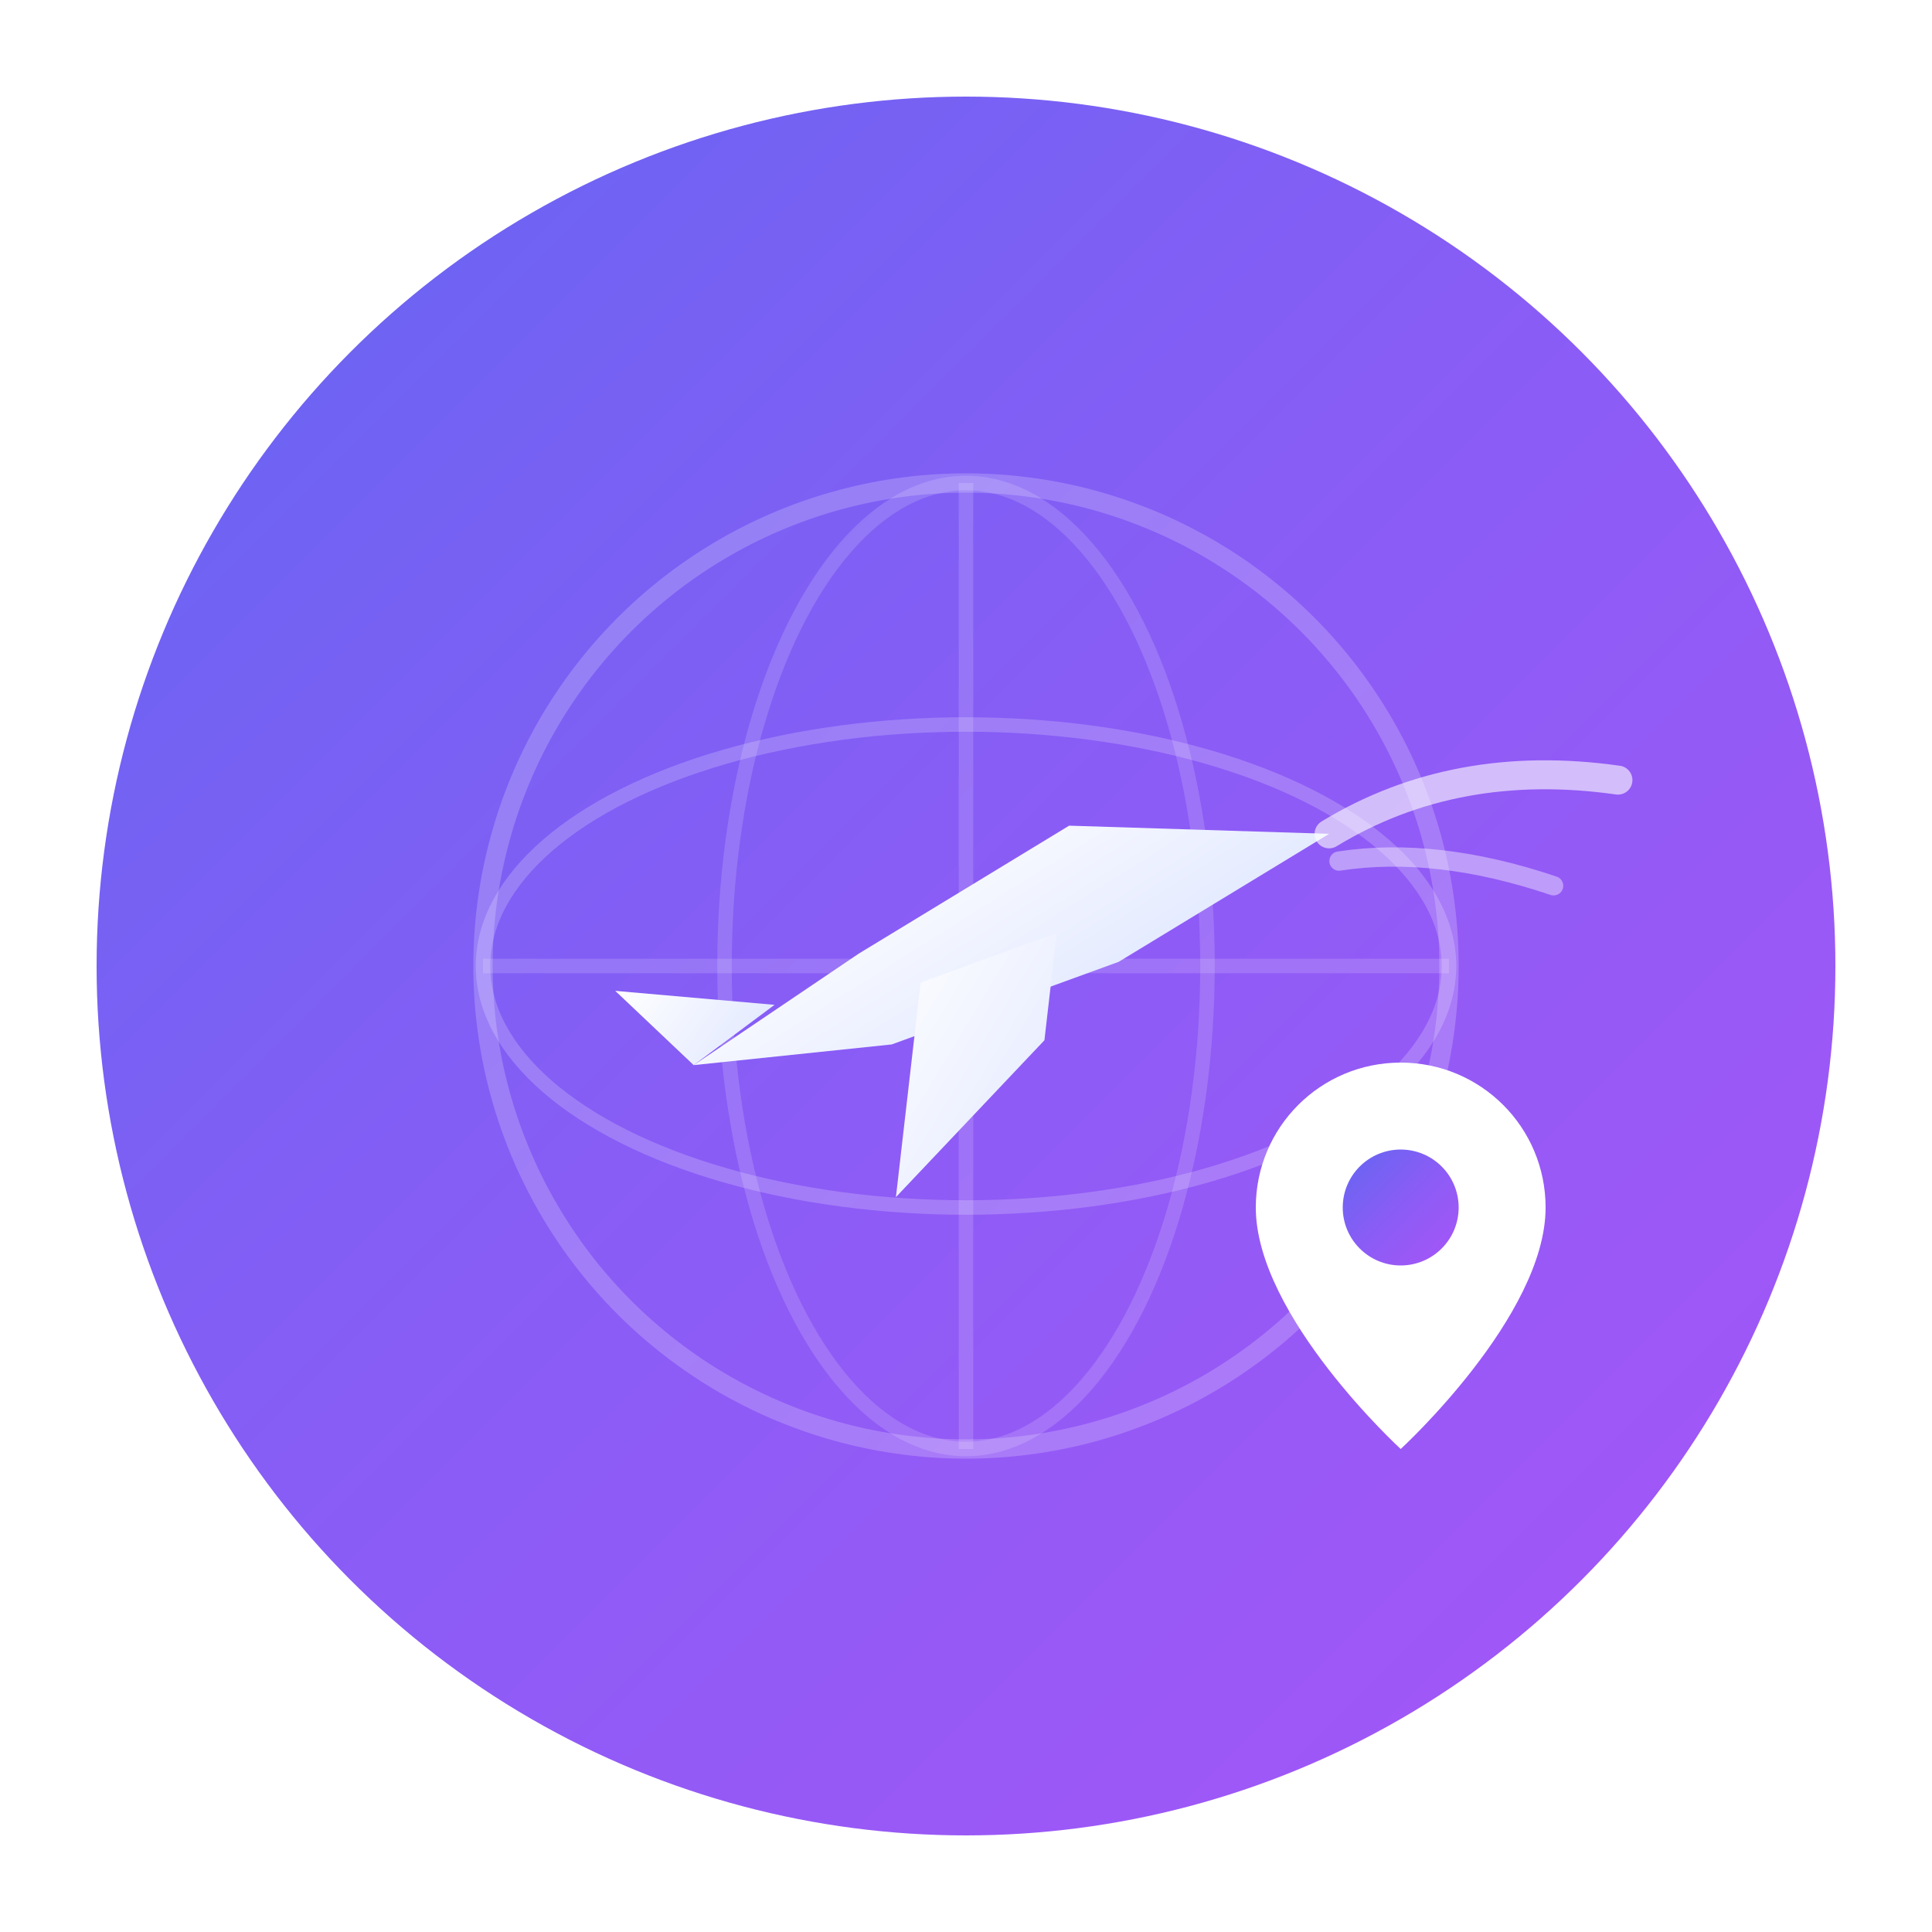 <svg width="200" height="200" viewBox="0 0 200 200" fill="none" xmlns="http://www.w3.org/2000/svg">
  <defs>
    <linearGradient id="logoGradient" x1="0%" y1="0%" x2="100%" y2="100%">
      <stop offset="0%" style="stop-color:#6366F1"/>
      <stop offset="50%" style="stop-color:#8B5CF6"/>
      <stop offset="100%" style="stop-color:#A855F7"/>
    </linearGradient>
    <linearGradient id="planeGradient" x1="0%" y1="0%" x2="100%" y2="100%">
      <stop offset="0%" style="stop-color:#FFFFFF"/>
      <stop offset="100%" style="stop-color:#E0E7FF"/>
    </linearGradient>
    <filter id="shadow" x="-20%" y="-20%" width="140%" height="140%">
      <feDropShadow dx="0" dy="4" stdDeviation="8" flood-color="#6366F1" flood-opacity="0.3"/>
    </filter>
  </defs>
  
  <!-- Background Circle -->
  <circle cx="100" cy="100" r="90" fill="url(#logoGradient)" filter="url(#shadow)"/>
  
  <!-- Globe Lines -->
  <ellipse cx="100" cy="100" rx="50" ry="50" stroke="rgba(255,255,255,0.2)" stroke-width="2" fill="none"/>
  <ellipse cx="100" cy="100" rx="50" ry="25" stroke="rgba(255,255,255,0.2)" stroke-width="1.5" fill="none"/>
  <ellipse cx="100" cy="100" rx="25" ry="50" stroke="rgba(255,255,255,0.15)" stroke-width="1.5" fill="none"/>
  <line x1="50" y1="100" x2="150" y2="100" stroke="rgba(255,255,255,0.15)" stroke-width="1.5"/>
  <line x1="100" y1="50" x2="100" y2="150" stroke="rgba(255,255,255,0.15)" stroke-width="1.5"/>
  
  <!-- Airplane -->
  <g transform="translate(60, 55) rotate(-20, 40, 45)">
    <!-- Plane Body -->
    <path d="M10 45 L30 40 L55 35 L80 45 L55 50 L30 50 Z" fill="url(#planeGradient)"/>
    <!-- Plane Wing -->
    <path d="M35 45 L25 65 L45 55 L50 45 Z" fill="url(#planeGradient)"/>
    <!-- Plane Tail -->
    <path d="M10 45 L5 35 L20 42 Z" fill="url(#planeGradient)"/>
    <!-- Plane Trail -->
    <path d="M80 45 Q95 42 110 50" stroke="rgba(255,255,255,0.6)" stroke-width="3" fill="none" stroke-linecap="round"/>
    <path d="M80 48 Q90 50 100 58" stroke="rgba(255,255,255,0.4)" stroke-width="2" fill="none" stroke-linecap="round"/>
  </g>
  
  <!-- Location Pin -->
  <g transform="translate(130, 110)">
    <path d="M15 0 C6.7 0 0 6.7 0 15 C0 26.25 15 40 15 40 C15 40 30 26.25 30 15 C30 6.7 23.3 0 15 0 Z" fill="white"/>
    <circle cx="15" cy="15" r="6" fill="url(#logoGradient)"/>
  </g>
</svg>



